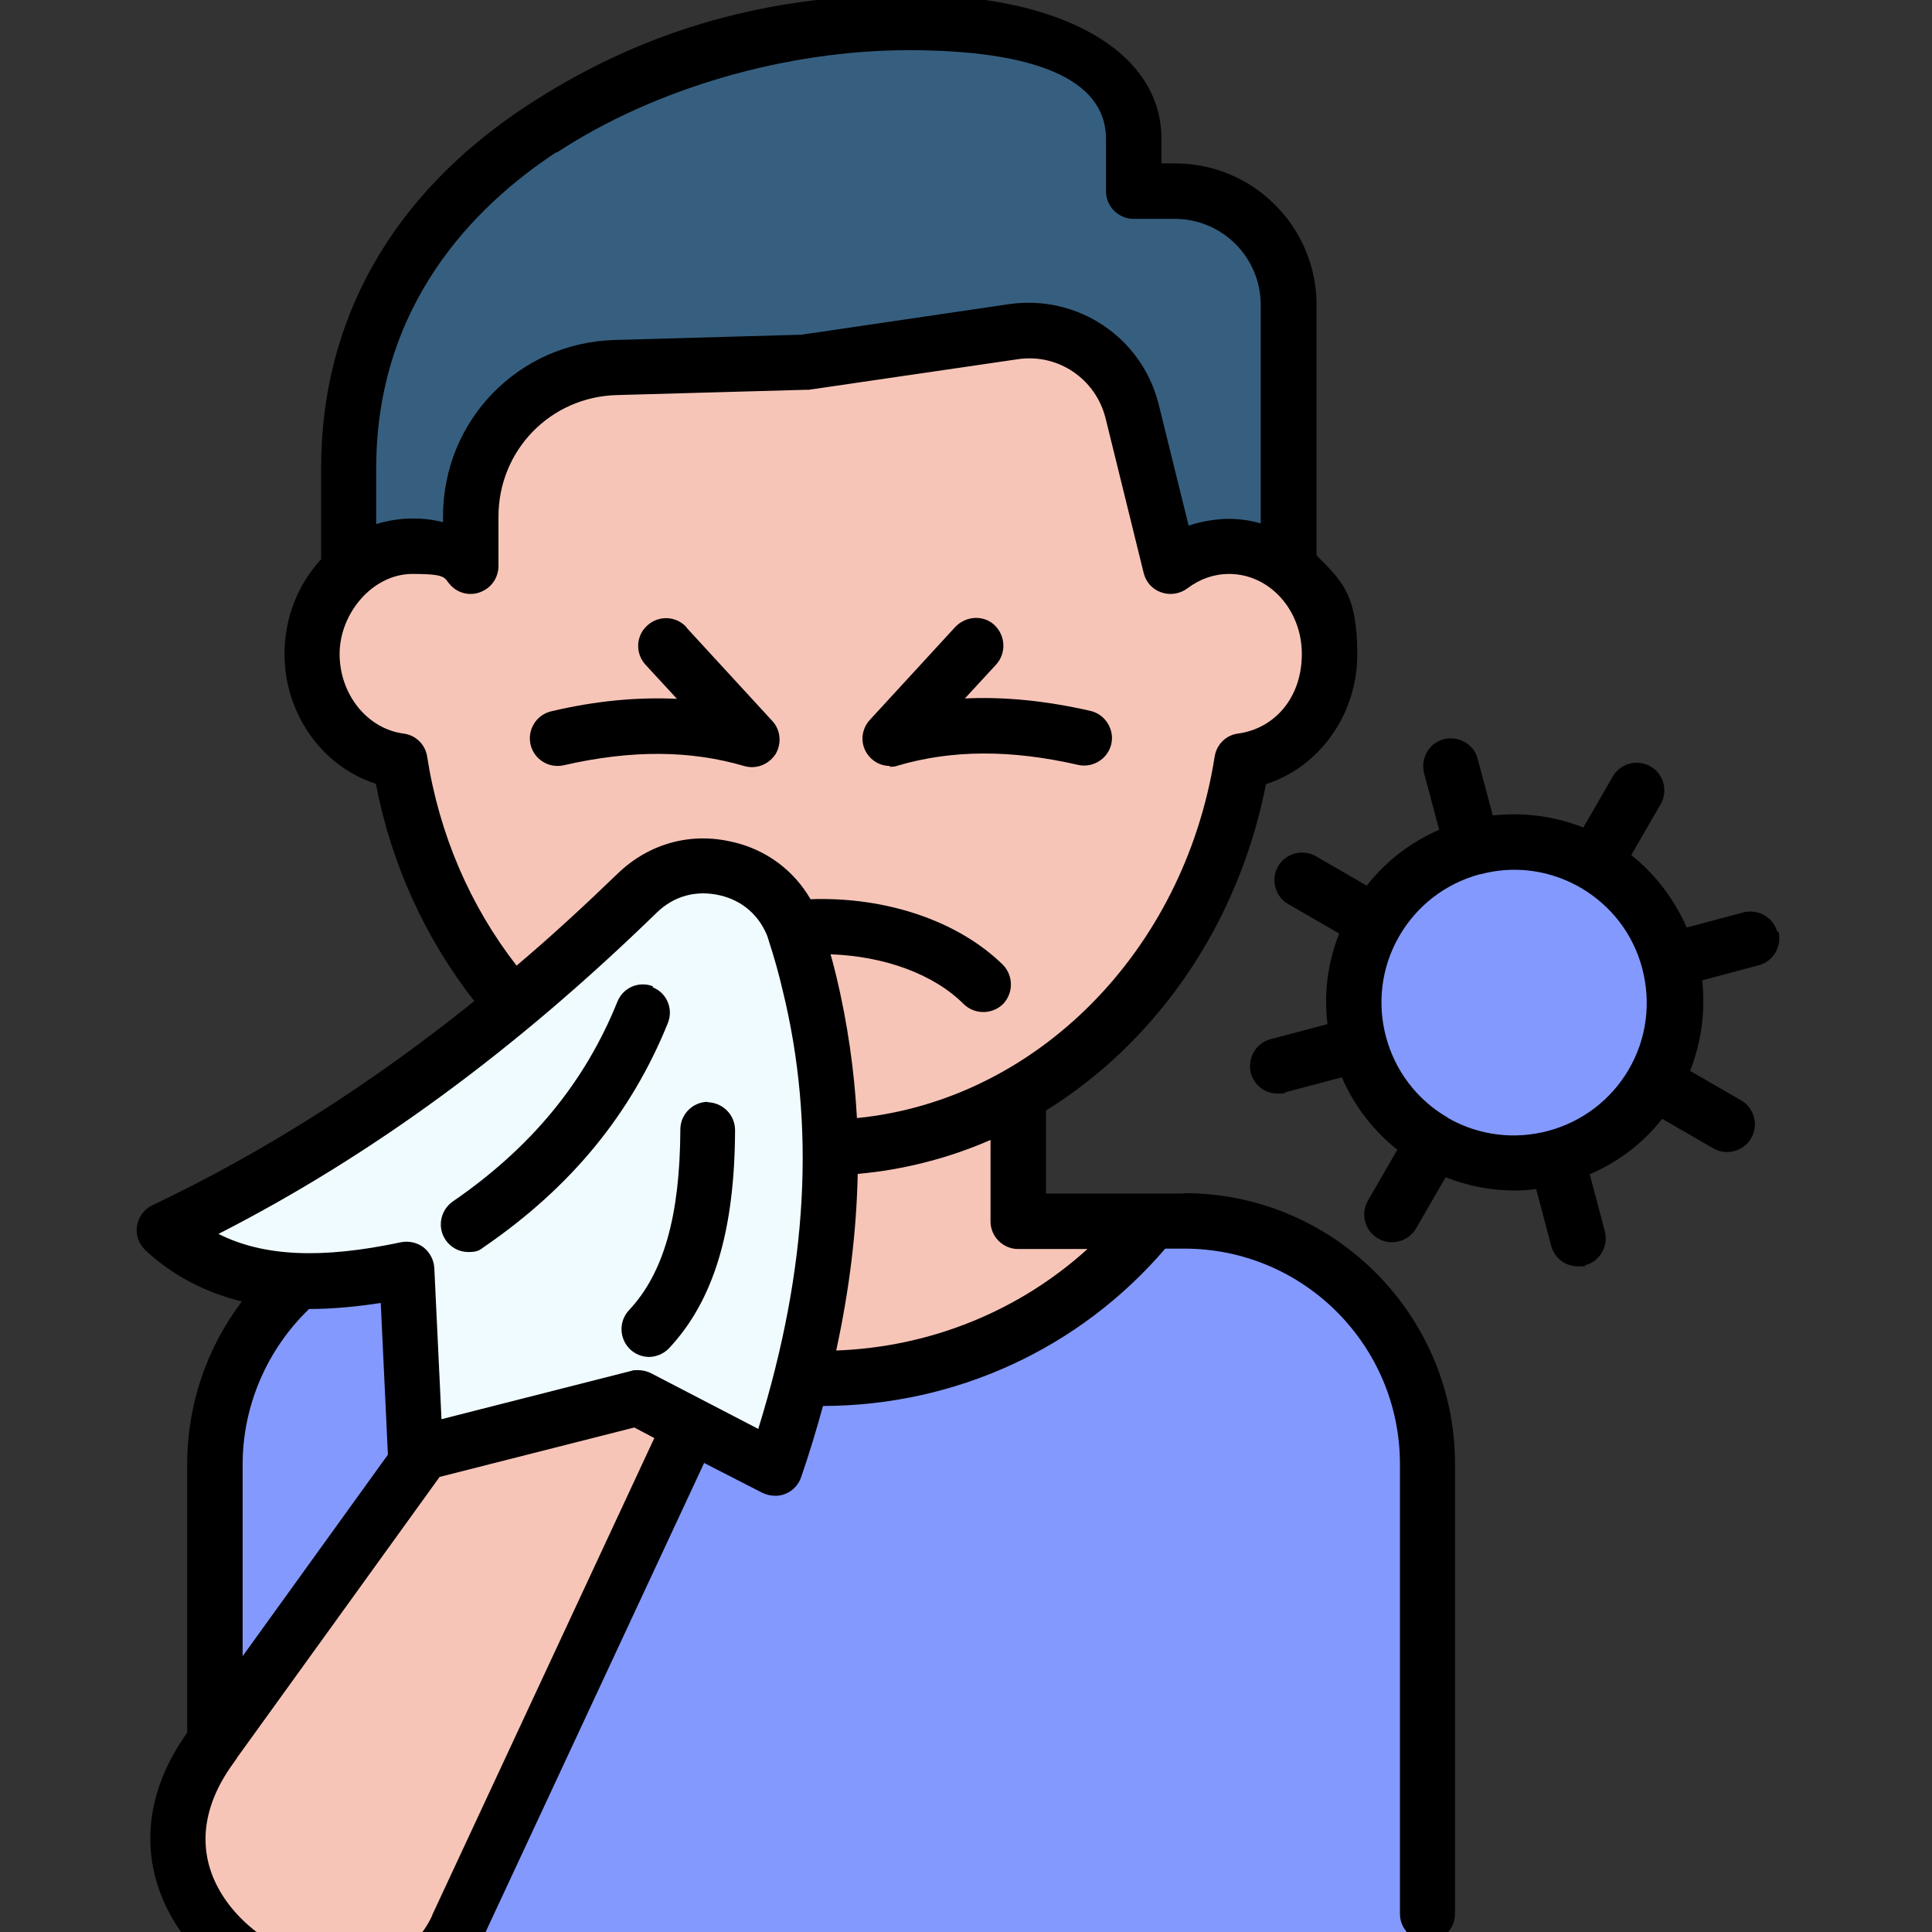 <?xml version="1.0" encoding="UTF-8"?>
<svg id="Layer_1" xmlns="http://www.w3.org/2000/svg" version="1.1" viewBox="0 0 512 512">
  <rect x="0" y="0" width="512" height="512" fill="#333333" stroke="none"/>
  <!-- Generator: Adobe Illustrator 29.6.1, SVG Export Plug-In . SVG Version: 2.1.1 Build 9)  -->
  <defs>
    <style>
      .st0, .st1 {
        fill: #8399fe;
      }

      .st2 {
        fill: #365f7f;
      }

      .st2, .st3, .st4, .st1 {
        fill-rule: evenodd;
      }

      .st3 {
        fill: #f7c5b8;
      }

      .st4 {
        fill: #f0fbff;
      }
    </style>
  </defs>
  <g>
    <path class="st1" d="M372.7,515v-124.7c0-37.1-28.6-67.5-63.5-67.5H119.6c-35,0-63.6,30.4-63.6,67.5v124.7h316.7Z"/>
    <path class="st3" d="M300.9,322.8h-34.8v-56.1h-103.2v56.1h-34.8c20.1,25,51.4,41.1,86.4,41.1s66.3-16.1,86.5-41.1h0Z"/>
    <path class="st2" d="M336.6,167.8H91.1v-41.6C91.1,1,296.2-15.7,296.2,40.1v13.7h10.8c16.4,0,29.7,13.4,29.7,29.7v84.4Z"/>
    <path class="st3" d="M104.4,202.7c9.1,57.3,54.9,101,110,101s100.9-43.6,110-101c12.9-1.8,22.9-13.6,22.9-28s-11.8-28.2-26.3-28.2-10.9,1.9-15.2,5.2l-10-40.5c-3.5-13.9-16.8-22.9-31.1-20.8l-54.6,8-49.3,1.4c-21.1.6-37.8,17.9-37.8,38.9v13c-4.3-3.3-9.6-5.2-15.2-5.2-14.5,0-26.3,12.6-26.3,28.2,0,14.4,10,26.2,22.9,28h0Z"/>
    <path class="st3" d="M148.8,330.4l-93.9,130c-34.2,47.3,45.1,88.6,64.6,46.7l71.2-152.8-41.9-23.9Z"/>
    <path class="st4" d="M42.9,325.2c16.7,15.2,39,15.5,63.3,10.3l2.3,48.3,58.1-14.9,35.7,18.5c15.6-46.1,20.7-92.7,5.3-140-2.8-8.5-9.1-14.4-17.8-16.6-8.6-2.1-17.1.1-23.4,6.4-36.1,35.1-76.3,65.6-123.5,88Z"/>
    <path class="st0" d="M444.4,254c-3.1-11.7-10.6-21.4-21-27.4,0,0,0,0,0,0-10.5-6-22.6-7.6-34.3-4.5-11.7,3.1-21.4,10.6-27.4,21-6,10.4-7.6,22.6-4.5,34.3,3.1,11.7,10.6,21.4,21,27.4,7,4,14.7,6.1,22.5,6.1s7.9-.5,11.8-1.6c11.7-3.1,21.4-10.6,27.4-21,6-10.4,7.6-22.6,4.5-34.3h0Z"/>
  </g>
  <g>
    <path d="M313.7,316.3h-36.5v-22c29.2-18.1,51-49.2,58.3-86.5,14.1-4.5,24.2-18.4,24.2-34.4s-4.2-19.6-10.8-26.2v-66.4c0-20.7-16.8-37.5-37.5-37.5h-3.6v-6.5c0-23.2-26.3-38.2-67-38.2s-73.1,11-101.3,29.5c-35.6,23.4-54.4,56.6-54.4,96v24.1c-6,6.5-9.7,15.3-9.7,25.1,0,16,10.1,29.9,24.2,34.4,4.1,21.3,13.1,41,26.1,57.6-27.5,22.1-55.7,40-85.3,54.1-2.2,1-3.7,3.1-4.1,5.5-.4,2.4.5,4.8,2.3,6.5,7.8,7.2,16.6,11.3,25.5,13.5-9.4,12.4-14.5,27.5-14.5,43.2v71.1c-11.1,15.5-12.8,32.4-4.8,47.6,8.8,16.8,28.9,28.7,48.1,28.7.4,0,.7,0,1.1,0,15.3-.4,27.6-8.3,33.9-21.8l58.7-126,15.4,7.9c1.1.5,2.2.8,3.4.8s1.9-.2,2.7-.5c2-.8,3.5-2.4,4.2-4.4,2.2-6.4,4.1-12.7,5.8-18.9,35.3-.1,68.1-15.3,90.7-41.7h5.1c31.5,0,57.1,25.6,57.1,57.1v119.2c0,4,3.3,7.3,7.3,7.3s7.3-3.3,7.3-7.3v-119.2c0-39.6-32.2-71.8-71.8-71.8h0ZM147.6,40.4c25.9-17,60.7-27.1,93.2-27.1s52.3,7.3,52.3,23.5v13.9c0,4,3.3,7.3,7.3,7.3h10.9c12.6,0,22.8,10.2,22.8,22.8v57.9c-2.7-.8-5.6-1.2-8.5-1.2s-7.2.6-10.6,1.8l-7.9-32c-4.4-17.9-21.5-29.3-39.7-26.7l-55,8.1-49.5,1.4c-25.5.7-45.5,21.3-45.5,46.8v1.5c-2.6-.7-5.3-1-8.1-1s-6.6.5-9.6,1.5v-14.8c0-43.3,26-69.5,47.8-83.8h0ZM100.9,345.3l1.9,40.2-38.5,53.4v-50.8c0-15.5,6.4-30.4,17.6-41.2,6.6,0,13.1-.7,19-1.6h0ZM114.6,507.5c-5,10.8-14.2,13.2-21,13.4-14.1.3-29.5-8.6-35.9-20.8-5.4-10.2-4-21.5,3.9-32.5l1.2-1.7c0,0,0-.1.1-.2l53.6-74.3,51.6-13.1,5.3,2.8-58.9,126.5ZM201,378.7l-28.5-14.8c-1-.5-2.2-.8-3.4-.8s-1.2,0-1.8.2l-50.3,12.8-1.9-40c-.1-2.1-1.1-4.1-2.8-5.5-1.7-1.3-3.9-1.8-6-1.4-21.1,4.5-36.5,3.8-48.4-2.2,40.7-20.8,78.8-48.8,116.1-85.1,4.6-4.5,10.6-6.1,16.9-4.6,5.9,1.4,10.3,5.3,12.5,10.9,0,.2.1.4.2.6,0,.1,0,.2.1.3,0,0,0,0,0,.1,1.5,4.6,2.7,8.9,3.7,13.2,8.8,35.8,6.7,73.8-6.4,116.1ZM194.4,223.2c-11.2-2.8-22.4.3-30.7,8.3-8.9,8.6-17.8,16.8-26.8,24.4-12.3-15.8-20.5-34.8-23.7-55.4-.5-3.2-3-5.7-6.3-6.1-9.6-1.3-16.9-10.4-16.9-21.1s8.7-21.2,19.3-21.2,7.8,1.3,11,3.8c2.2,1.7,5.2,2,7.7.7,2.5-1.2,4.1-3.8,4.1-6.6v-13.1c0-17.5,13.7-31.7,31.3-32.2l50-1.4c.3,0,.6,0,.9,0l55.4-8.1c10.7-1.6,20.7,5.2,23.3,15.7l10.1,41c.6,2.4,2.3,4.3,4.7,5.1,2.3.8,4.9.4,6.9-1.1,3.3-2.5,7.1-3.8,11-3.8,10.7,0,19.3,9.5,19.3,21.2s-7.3,19.8-16.9,21.1c-3.2.4-5.7,2.9-6.2,6.1-8.2,51.9-47.5,91.1-94.8,95.8-.7-12.7-2.5-25.1-5.4-37.3-.5-2-1-4.1-1.6-6.1,14.2.5,27.3,5.2,35.3,13.2,2.9,2.8,7.5,2.8,10.4,0,2.8-2.9,2.8-7.5,0-10.4-11.8-11.6-30.9-18.1-51-17.4-4.4-7.6-11.6-13-20.3-15.1h0ZM221.6,357.9c3.5-16.1,5.4-31.7,5.7-46.8,12.3-1.1,24.2-4.2,35.2-9v21.6c0,4,3.3,7.3,7.3,7.3h18.4c-18.1,16.4-41.6,26-66.6,26.9h0Z"/>
    <path d="M181.9,166.2c-2.7-3-7.4-3.2-10.4-.4-3,2.7-3.2,7.4-.4,10.4l8.3,9c-10.4-.5-21.5.5-33.3,3.3-3.9.9-6.4,4.8-5.5,8.8.9,3.9,4.8,6.4,8.8,5.5,17.9-4.1,33.5-4,47.8.2.7.2,1.4.3,2.1.3,2.5,0,4.8-1.3,6.2-3.4,1.7-2.8,1.4-6.4-.8-8.8l-22.7-24.7Z"/>
    <path d="M235.8,203.2c.7,0,1.4,0,2.1-.3,14.3-4.2,29.9-4.3,47.8-.2,3.9.9,7.9-1.6,8.8-5.5.9-3.9-1.6-7.9-5.5-8.8-11.8-2.7-22.9-3.8-33.3-3.3l8.3-9c2.7-3,2.5-7.6-.4-10.4s-7.6-2.5-10.4.4l-22.7,24.7c-2.2,2.4-2.6,6-.8,8.8,1.4,2.2,3.7,3.4,6.2,3.4h0Z"/>
    <path d="M173.1,261.4c-3.8-1.5-8,.3-9.5,4.1-8.6,21.3-22.8,38.6-43.6,52.9-3.3,2.3-4.2,6.9-1.9,10.2,1.4,2.1,3.7,3.2,6,3.2s2.9-.4,4.1-1.3c23.2-15.9,39.1-35.4,48.8-59.4,1.5-3.8-.3-8-4.1-9.5Z"/>
    <path d="M187.6,292h0c-4,0-7.3,3.3-7.3,7.3-.1,22.9-4.4,38.1-13.6,47.9-2.8,3-2.6,7.6.3,10.4,1.4,1.3,3.2,2,5,2s3.9-.8,5.3-2.3c11.8-12.6,17.4-31,17.5-57.8,0-4-3.2-7.3-7.3-7.4h0Z"/>
    <path d="M471,247c-1-3.9-5.1-6.2-9-5.2l-15,4c-3.3-7.5-8.3-14.1-14.7-19.2l7.8-13.5c2-3.5.8-8-2.7-10-3.5-2-8-.8-10,2.7l-7.8,13.5c-7.6-3-15.8-4.1-24-3.2l-4-15c-1-3.9-5.1-6.2-9-5.2-3.9,1-6.2,5.1-5.2,9l4,15c-7.6,3.3-14.1,8.3-19.2,14.8l-13.5-7.8c-3.5-2-8-.8-10,2.7-2,3.5-.8,8,2.7,10l13.5,7.8c-3.1,7.8-4.1,16-3.1,24l-15.1,4c-3.9,1-6.2,5.1-5.2,9,.9,3.3,3.8,5.4,7.1,5.4s1.3,0,1.9-.3l15.1-4c3.2,7.4,8.2,14,14.7,19.2l-7.8,13.5c-2,3.5-.8,8,2.7,10,1.2.7,2.4,1,3.7,1,2.5,0,5-1.3,6.4-3.7l7.8-13.5c5.9,2.3,12.1,3.5,18.2,3.5,1.9,0,3.9-.1,5.8-.4l4,15.1c.9,3.3,3.8,5.4,7.1,5.4s1.3,0,1.9-.3c3.9-1,6.2-5.1,5.2-9l-4-15.1c7.4-3.2,14-8.1,19.2-14.7l13.5,7.8c1.2.7,2.4,1,3.7,1,2.5,0,5-1.3,6.4-3.7,2-3.5.8-8-2.7-10l-13.5-7.8c3-7.6,4.1-15.9,3.2-24l15-4c3.9-1,6.2-5.1,5.2-9h0ZM383.7,296.2s0,0,0,0c-16.8-9.7-22.6-31.3-12.9-48.1,0,0,0,0,0,0,0,0,0,0,0,0,4.7-8.1,12.2-13.9,21.3-16.4,0,0,0,0,.1,0,0,0,0,0,.1,0,3-.8,6-1.2,9-1.2,6.1,0,12.1,1.6,17.5,4.7,0,0,0,0,0,0,0,0,0,0,0,0h0c8.1,4.7,14,12.3,16.4,21.4,0,0,0,0,0,0s0,0,0,0c2.4,9.1,1.2,18.6-3.5,26.7-9.7,16.8-31.3,22.6-48.1,12.9Z"/>
  </g>
</svg>